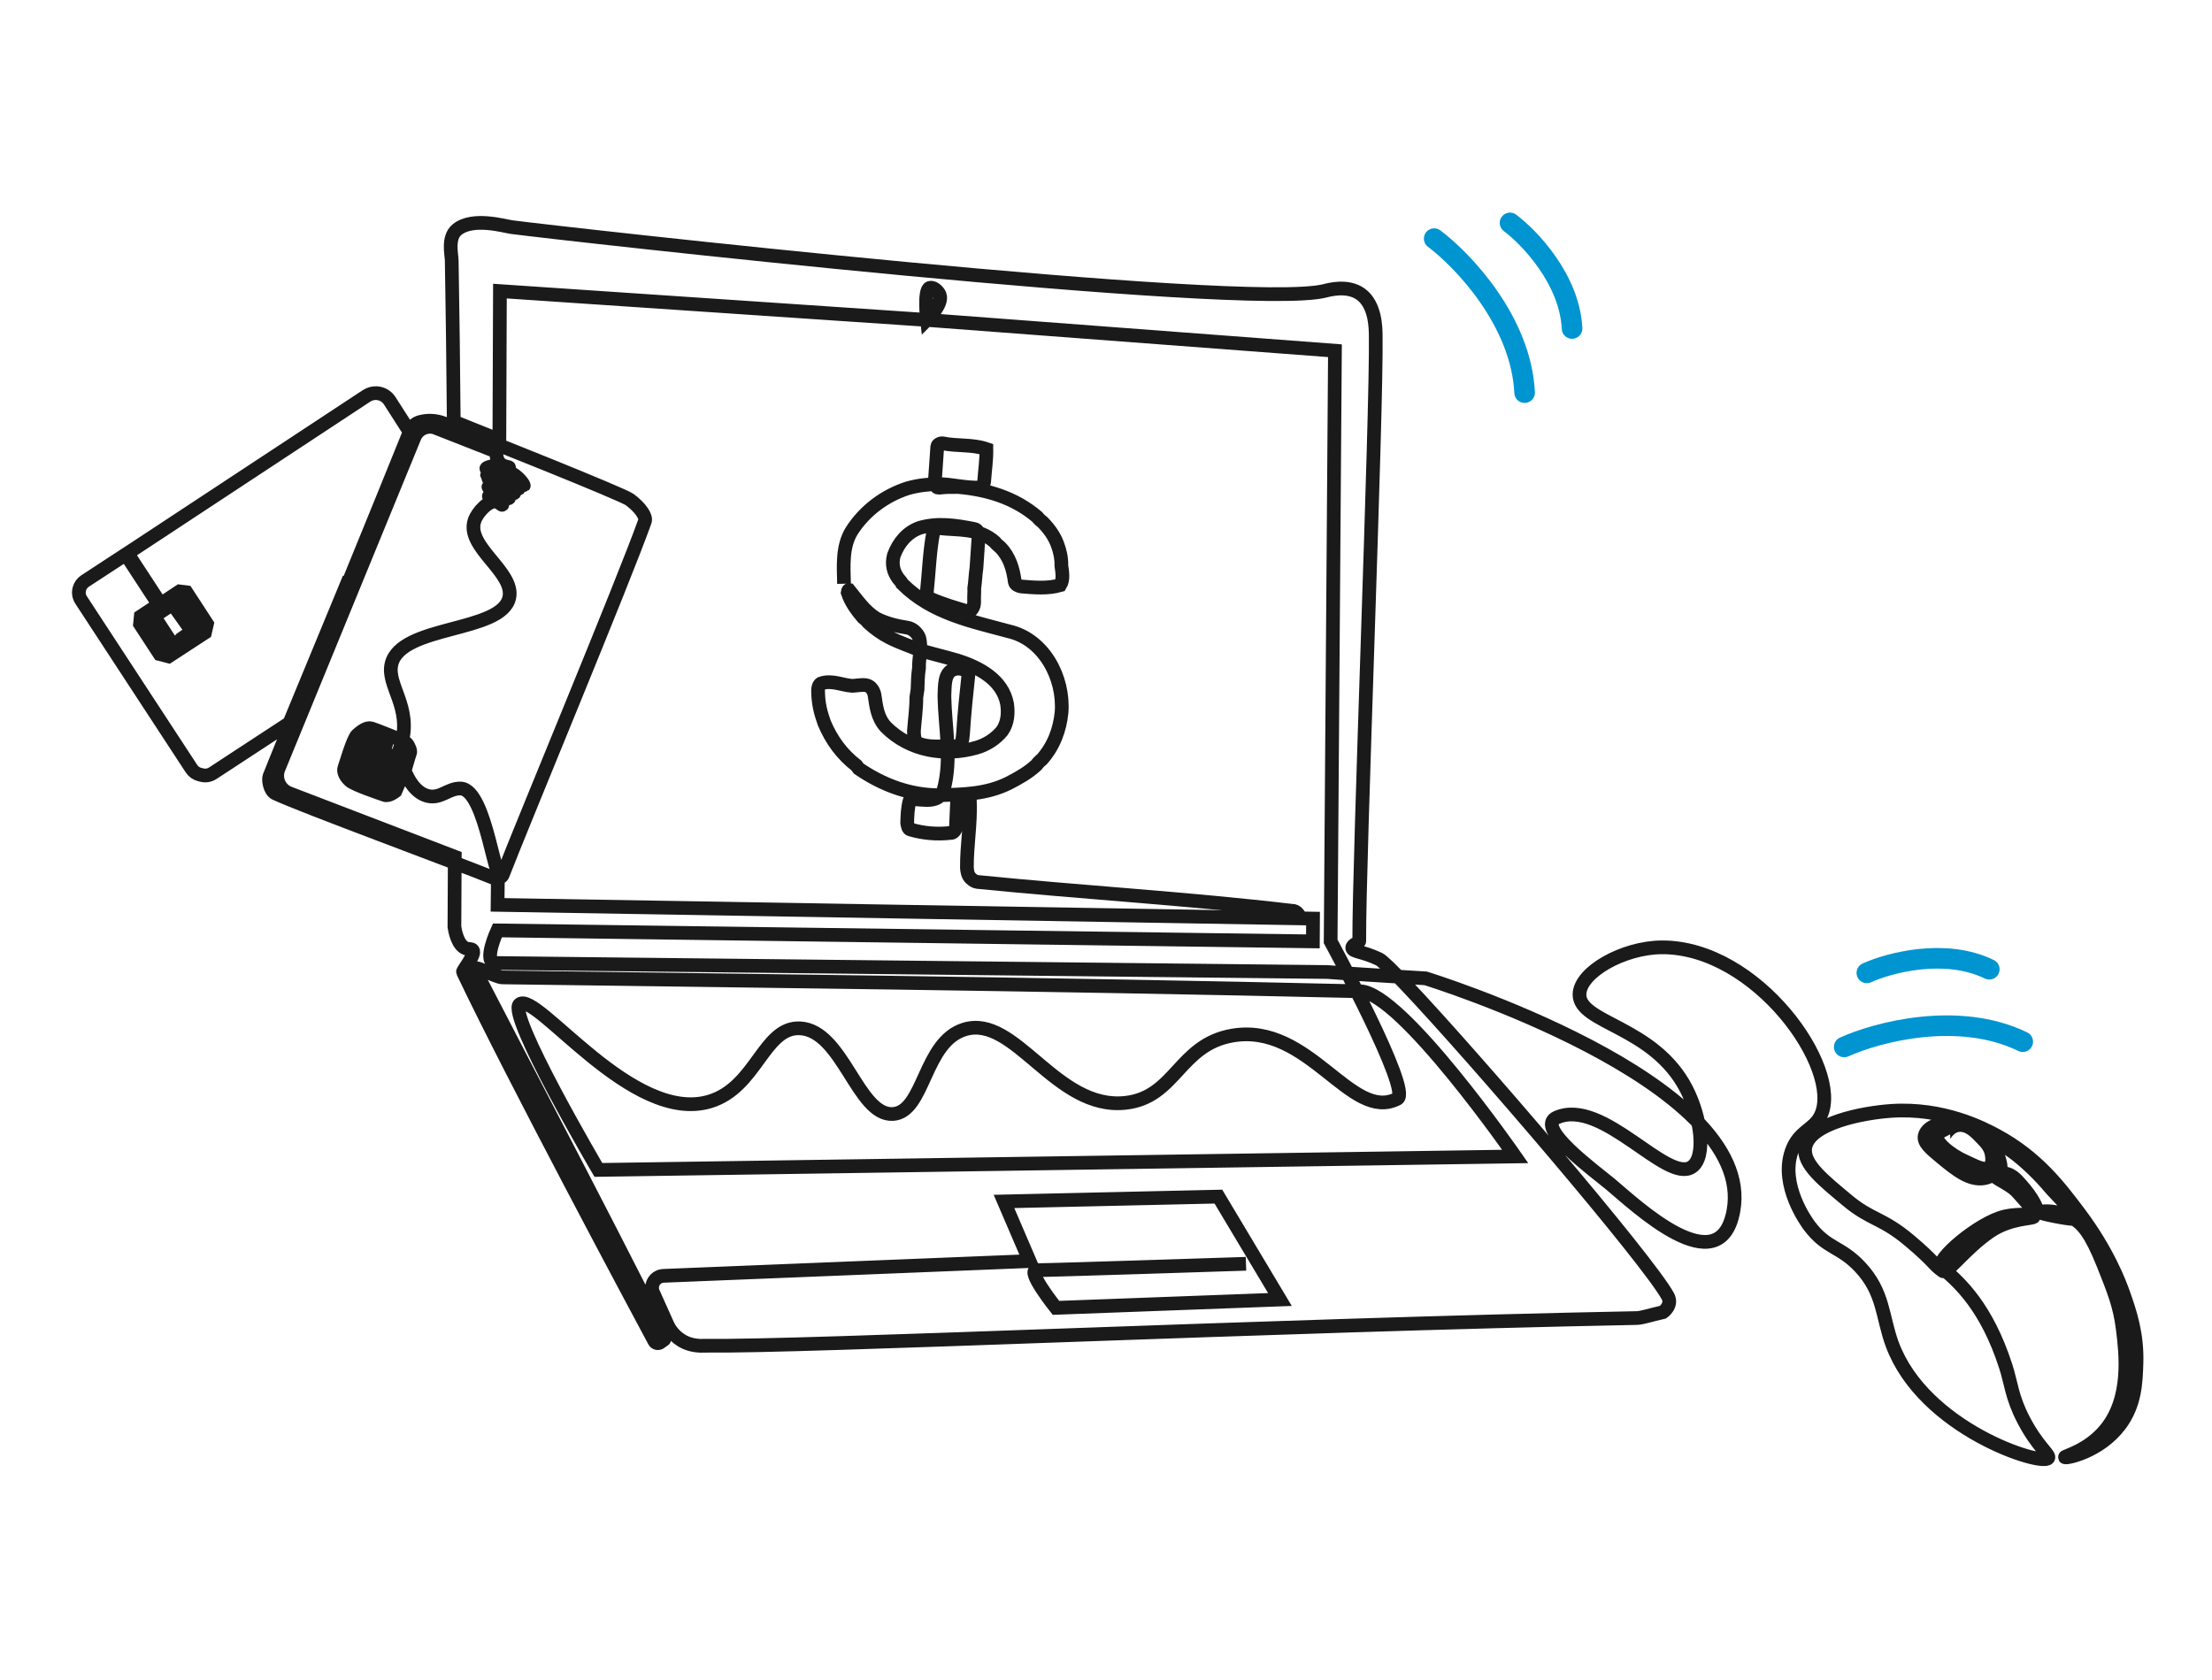 <svg width="645" height="490" viewBox="0 0 645 490" fill="none" xmlns="http://www.w3.org/2000/svg">
<path d="M566.792 331.78C566.636 331.478 568.405 328.143 571.411 328.087C574.164 328.034 576.011 329.965 578.064 332.11C579.219 333.319 580.422 334.611 580.761 336.641C580.861 337.236 581.231 339.475 580.088 340.431C578.606 341.667 575.56 339.82 572.981 338.684C568.577 336.744 563.967 332.88 564.671 330.75C565.091 329.479 567.303 329.112 567.15 328.501C567.05 328.106 566.054 327.991 565.378 328.038C563.556 328.162 561.55 329.616 561.22 331.248C560.824 333.197 562.899 334.95 566.172 337.644C570.389 341.113 574.438 344.444 578.768 343.569C580.456 343.23 581.459 342.137 583.368 342.097C586.483 342.028 587.999 344.089 589.245 345.466C592.668 349.243 594.36 352.824 593.811 353.169C593.136 353.593 588.806 348.047 587.701 347.079C584.315 344.111 579.618 343.118 582.549 341.975C585.031 341.007 581.079 334.489 581.96 333.773C583.465 332.556 592.027 339.416 597.804 346.35C599.306 348.153 606.765 355.343 604.784 355.489C603.274 355.601 594.216 353.82 594.811 353.49C595.637 353.032 600.414 352.902 604.551 355.346C607.151 356.884 609.596 359.45 613.278 368.651C616.396 376.449 618.146 380.82 618.978 387.537C619.853 394.615 621.479 407.746 613.991 416.888C608.908 423.097 601.937 424.635 602.106 424.975C602.305 425.373 612.107 423.555 618.124 415.562C622.594 409.62 622.799 403.162 622.977 397.595C623.251 388.994 621.043 382.573 619.112 377.118C618.087 374.225 614.561 364.8 606.32 353.845C600.551 346.182 594.039 337.522 582.085 331.089C578.154 328.975 566.649 322.968 551.487 323.971C543.333 324.51 527.607 327.508 526.405 334.639C525.582 339.515 531.952 344.438 538.62 350.031C545.622 355.9 548.727 354.997 556.856 361.848C564.275 368.1 563.696 368.736 566.549 370.71C567.745 371.538 573.009 364.149 580.2 359.201C586.24 355.047 593.101 355.492 593.02 354.826C592.958 354.309 588.775 353.833 584.626 354.761C577.111 356.445 563.824 367.727 566.191 369.673C571.613 374.129 579.328 381.434 584.813 398.333C586.511 403.564 586.554 407.36 590.086 414.145C594.104 421.867 597.888 424.324 597.234 425.214C595.434 427.665 560.977 416.816 551.779 392.102C548.771 384.015 549.381 376.9 542.308 369.408C536.608 363.37 532.677 364.245 527.604 357.491C526.847 356.483 518.976 345.709 522.405 335.785C524.514 329.682 528.921 329.61 530.958 325.223C537.271 311.624 512.255 276.049 484.497 276.276C473.312 276.366 460.614 283.531 460.567 290.017C460.505 298.512 482.211 299.191 491.714 317.55C496.056 325.936 497.535 337.407 493.355 340.297C486.042 345.354 467.348 320.035 453.927 325.905C447.417 328.751 464.869 341.408 469.684 345.425C476.707 351.286 501.447 374.885 505.449 353.157C512.454 315.146 415.704 285.322 415.704 285.322C415.704 285.322 388.155 283.634 386.981 283.469C386.981 283.469 148.297 280.916 144.476 280.844C140.654 280.776 145.027 271.334 145.027 271.334L382.826 274.535L382.867 267.89L145.089 263.886L145.164 257.129C145.167 256.765 144.949 256.438 144.613 256.301C130.367 250.574 88.883 235.357 80.324 231.384C78.604 230.587 78.24 227.295 78.545 226.495C80.268 221.964 117.067 132.105 119.303 126.329C119.313 126.301 84.426 210.842 84.401 210.857L62.035 225.505C61.103 226.115 59.957 226.308 58.876 226.04L58.235 225.882C57.254 225.639 56.4 225.031 55.846 224.188L23.653 174.979C23.021 174.014 22.837 172.822 23.148 171.707C23.41 170.773 24.002 169.966 24.815 169.434L36.678 161.68L46.253 176.322L41.048 179.759L40.827 181.989L46.552 190.742L49.162 191.417L59.761 184.499L60.353 181.93L54.36 172.725L52.354 172.476L47.318 175.826L48.031 176.919L53.731 173.675C53.731 173.675 55.737 176.048 55.506 176.172C55.276 176.294 52.09 178.66 52.09 178.66L53.849 181.136L57.238 179.034L59.094 181.958L53.937 185.557L54.703 186.815L53.809 187.401L53.096 186.308C53.096 186.308 47.109 190.676 46.901 190.359C46.692 190.041 44.941 187.36 44.941 187.36L48.436 185.075L46.658 182.356L43.381 184.499L41.656 181.858L47.91 177.769L37.18 161.363L106.885 115.452C107.754 114.879 108.782 114.602 109.822 114.655C111.364 114.736 112.778 115.545 113.613 116.835L119.45 125.958C119.45 125.958 119.584 125.591 119.612 125.532C120.172 124.298 121.259 123.386 122.574 123.047L122.624 123.034C124.85 122.458 127.205 122.611 129.351 123.442C140.997 127.945 181.434 144.103 183.586 145.678C186.71 147.967 188.523 150.657 188.05 151.993C182.013 169.029 151.861 241.407 146.644 254.999C144.442 260.738 142.015 230.272 134.335 229.958C130.737 229.808 128.504 233.081 124.676 232.112C121.15 231.222 119.079 227.448 117.93 224.648L115.273 230.78C115.273 230.78 113.417 232.268 112.211 231.851C111.006 231.434 103.45 228.905 102.076 227.694C100.703 226.483 100.042 224.982 100.416 223.976C100.79 222.97 102.945 215.403 104.163 214.326C105.381 213.252 106.994 212.016 108.299 212.433C109.604 212.85 117.871 216.008 118.562 216.811C119.254 217.614 119.786 219.047 119.574 219.523C119.363 220.003 118.145 224.237 118.145 224.237L114.706 223.051L111.626 230.418L111.05 230.21L112.392 226.047L109.405 225L108.038 229.192L107.409 228.933L108.654 224.87L105.683 223.549L103.958 227.249L102.802 226.778C102.802 226.778 105.359 221.388 105.157 221.295C104.954 221.201 103.064 220.177 103.064 220.177L103.562 219.193L105.428 220.093L108.212 213.803L108.944 214.258L107.919 218.141L110.286 219.227L112.193 215.746C112.193 215.746 112.844 215.88 112.872 216.004C112.9 216.129 111.349 220.921 111.171 220.85C110.993 220.778 107.926 219.461 107.926 219.461L106.552 222.282L112.784 224.717C112.784 224.717 113.762 221.905 113.635 221.834C113.507 221.762 111.648 221.011 111.648 221.011L112.221 219.747L115.479 220.918C115.855 220.18 116.506 218.804 117.027 216.998C120.144 206.143 112.675 199.925 114.158 193.647C116.874 182.154 146.282 184.57 148.5 174.285C150.123 166.762 135.677 159.491 138.39 151.76C139.281 149.222 142.619 145.768 144.747 146.295C145.581 146.5 146.338 147.35 146.46 147.22C146.578 147.092 146.014 146.123 145.055 145.541C143.828 144.8 142.616 145.09 142.554 144.76C142.501 144.486 143.264 143.959 144.143 143.804C146.335 143.414 148.201 145.516 148.397 145.286C148.553 145.105 147.618 143.555 145.877 142.742C144.09 141.907 142.445 142.321 142.411 142.057C142.38 141.811 143.759 141.123 145.32 141.241C148.042 141.45 149.74 144.006 149.923 143.832C150.07 143.695 149.198 141.914 147.319 140.771C144.934 139.32 142.355 139.768 142.355 139.578C142.355 139.413 144.252 138.853 146.369 139.432C149.356 140.245 150.967 142.826 151.088 142.714C151.188 142.623 150.31 140.805 148.385 139.656C145.451 137.903 142.028 138.862 142.009 138.672C141.997 138.516 144.236 137.663 146.911 138.205C150.531 138.94 152.589 141.755 152.726 141.611C152.857 141.474 151.225 138.744 148.086 137.433C144.862 136.084 141.856 136.991 141.816 136.642C141.785 136.368 143.666 135.695 145.666 135.854C147.347 135.985 148.023 136.81 148.319 136.567C149.356 135.714 144.526 137.05 144.728 131.713L126.835 124.691C124.418 123.94 121.829 125.158 120.87 127.5L81.23 224.156C80.065 227.024 81.501 230.285 84.401 231.362L132.606 249.855L132.506 270.347C132.687 271.415 133.416 275.778 135.929 276.594C136.773 276.868 137.493 276.634 137.851 277.104C138.798 278.35 134.836 283.098 135.007 283.453C149.531 314.003 185.701 381.574 190.825 391.124C191.145 391.725 191.921 391.903 192.475 391.507L193.668 390.654C194.575 390.215 144.825 295.258 138.605 283.089C137.378 280.688 144.258 285.007 146.535 285.038C201.882 285.823 305.614 286.935 396.583 289.086C408.615 289.37 441.833 337.261 441.833 337.261L174.485 341.187C174.485 341.187 147.746 295.741 151.524 292.86C156.529 289.043 184.418 328.193 207.095 321.184C220.597 317.008 222.712 299.418 233.252 299.891C245.754 300.455 250.127 325.54 260.393 324.874C269.606 324.276 269.326 303.855 281.236 300.212C296.053 295.682 307.798 323.824 328.149 321.626C342.797 320.044 343.769 304.696 359.339 302.009C381.805 298.135 393.927 327.43 407.475 320.424C411.78 318.198 388.006 274.551 388.006 274.551L389.258 102.284L270.313 93.303M270.313 93.303C270.313 93.303 269.326 84.535 271.104 83.952C272.054 83.641 273.512 84.756 274.004 85.989C275.069 88.67 270.313 93.303 270.313 93.303ZM270.313 93.303L145.775 84.893L145.61 128.287L132.313 122.956C132.182 106.649 131.964 90.273 131.718 75.984C131.687 74.178 130.441 69.258 133.279 66.948C137.885 63.199 147.142 65.967 149.219 66.238C163.678 68.134 362.762 90.616 386.243 84.84C387.501 84.531 392.877 83.003 396.739 85.749C401.112 88.86 401.115 95.745 401.15 97.787C401.498 119.902 396.219 251.191 396.347 274.461C396.347 274.993 394.22 275.432 394.307 276.444C394.406 277.593 397.256 277.409 402.118 279.711C403.046 280.15 405.912 282.933 410.057 287.312C430.141 308.514 480.308 367.11 486.316 377.984C487.792 380.652 484.939 382.661 484.939 382.661C481.414 383.467 478.772 384.351 477.293 384.383C369.795 386.481 235.597 392.852 205.202 392.457C204.32 392.532 203.293 392.447 202.212 392.248C198.832 391.625 195.992 389.346 194.587 386.214L190.445 376.981C189.436 374.73 191.018 372.173 193.485 372.074L300.22 367.767L292.754 350.376L355.271 348.969L373.221 378.983L307.907 381.415C307.907 381.415 299.086 370.37 302.294 370.417C305.502 370.467 363.319 368.561 363.319 368.561" stroke="#1A1A1A" stroke-width="4" stroke-miterlimit="10"/>
<path d="M379.14 268.115C379.006 266.748 377.879 265.528 376.816 265.627C346.153 262.022 315.729 260.29 284.985 257.198C284.215 257.083 283.742 256.747 283.05 256.118C282.141 255.193 282.041 254.128 281.942 253.066C281.889 246.502 283.079 240.39 282.811 233.533C282.711 232.468 281.054 233.004 279.992 233.106C279.696 233.324 279.145 233.502 279.067 234.016C278.973 236.36 278.84 238.964 278.746 241.308C278.631 242.077 277.961 243.024 277.192 242.909C273.19 243.351 269.306 243.024 265.537 241.928C264.768 241.813 264.668 240.748 264.528 239.938C264.584 237.849 264.677 235.504 265.244 233.493C265.282 233.237 265.577 233.019 265.836 233.057C269.246 233.05 273.744 234.52 275.177 230.279C277.603 221.208 275.554 212.244 275.379 203.039C275.55 200.181 275.149 195.924 278.419 195.108C279.78 194.791 281.574 195.061 282.406 196.5C281.805 202.177 281.166 208.112 280.824 213.829C280.668 214.853 280.767 215.918 280.101 216.865C279.434 217.811 278.407 217.656 277.341 217.758C273.968 217.509 270.994 218.107 267.776 216.83C266.534 216.379 266.549 214.548 266.487 213.225C266.736 209.852 267.203 206.779 267.197 203.369L267.546 201.062C267.602 198.972 267.655 196.883 267.966 194.831C267.882 191.935 268.86 188.937 268.007 185.922C267.434 184.524 266.051 183.266 264.512 183.033C261.435 182.566 258.398 181.843 255.477 180.352C252.122 178.268 249.986 175.061 247.553 172.069C247.298 172.031 247.22 172.542 247.179 172.797C248.073 175.556 249.811 177.917 251.59 180.022C252.063 180.355 252.754 180.984 253.191 181.575C255.265 183.462 257.159 184.801 259.351 185.919C262.273 187.411 265.272 188.392 268.231 189.628C272 190.724 275.292 191.487 279.061 192.583C285.57 194.619 292.36 198.272 293.656 205.287C294.036 207.968 293.865 210.827 292.192 213.193C290.264 215.523 287.645 217.223 284.63 218.076C275.585 220.635 265.331 219.082 258.277 211.979C255.807 209.245 255.505 206.05 254.985 202.563C254.667 201.202 253.798 200.022 252.515 199.829C251.231 199.636 249.873 199.953 248.553 200.016C245.694 199.844 242.772 198.353 239.757 199.206C238.692 199.306 238.458 200.844 238.561 201.909C238.608 205.063 239.243 207.782 240.352 210.833C242.473 215.874 245.516 220.006 249.743 223.27L250.394 224.154C257.283 228.872 265.216 231.911 273.872 231.914C280.989 231.683 287.554 231.63 294.073 228.423C297.203 226.801 299.785 225.356 302.224 223.105C302.557 222.631 303.187 221.94 303.778 221.504C307.261 217.575 309.027 212.86 309.547 207.694C310.294 197.581 304.379 186.458 294.241 184.132C283.156 181.139 271.698 178.876 263.045 170.219C262.868 169.668 262.394 169.335 261.958 168.743C260.435 166.676 259.977 164.508 260.625 161.986C261.977 158.259 264.534 155.238 268.141 153.949C273.361 152.383 278.746 153.199 284.091 154.273C284.86 154.388 285.511 155.276 285.355 156.3C285.144 159.414 284.935 162.531 284.723 165.645C284.412 167.697 284.396 169.528 284.085 171.58C284.147 172.9 283.991 173.925 284.053 175.245C284.116 176.565 283.664 177.808 282.521 178.421C278.752 177.325 274.987 176.229 271.296 174.619C270.782 174.541 270.091 173.912 270.209 173.143C270.888 166.953 271.012 160.94 272.202 154.827C272.28 154.314 273.127 153.918 273.897 154.037C279.575 154.637 285.449 153.956 290.071 158.066C290.507 158.657 290.98 158.991 291.672 159.62C294.397 162.394 295.431 165.959 295.911 169.702C296.051 170.509 297.038 170.923 297.808 171.038C301.692 171.365 305.576 171.692 309.142 170.661C310.182 168.983 309.724 166.816 309.484 164.944C309.54 162.855 309.083 160.688 308.329 158.738C307.398 156.238 305.875 154.17 304.059 152.321C303.585 151.988 302.894 151.359 302.458 150.767C295.724 145.025 287.676 142.755 279.394 142.023C277.559 142.008 275.728 141.992 273.853 142.232C272.532 142.294 272.766 140.756 272.626 139.949C272.838 136.836 273.087 133.463 273.295 130.349C273.333 130.094 273.373 129.836 273.669 129.621C273.965 129.406 274.516 129.225 274.772 129.263C279.092 130.181 283.387 129.521 287.629 130.95C287.676 134.105 287.168 137.437 286.959 140.55C286.844 141.32 286.47 142.048 285.661 142.188C281.44 142.335 277.93 141.276 273.75 141.167C270.595 141.214 267.658 141.553 264.643 142.406C258.024 144.549 252.116 148.896 248.322 154.877C245.532 159.436 245.996 165.013 246.108 170.238" stroke="#1A1A1A" stroke-width="4" stroke-miterlimit="10"/>
<path d="M418.194 69.59C426.563 75.873 443.549 93.647 444.567 114.506" stroke="#0094D1" stroke-width="6" stroke-linecap="round" stroke-linejoin="round"/>
<path d="M537.755 305.328C547.286 301.008 571.037 294.656 589.818 303.788" stroke="#0094D1" stroke-width="6" stroke-linecap="round" stroke-linejoin="round"/>
<path d="M440.309 65.001C446.049 69.309 457.698 81.5 458.397 95.806" stroke="#0094D1" stroke-width="6" stroke-linecap="round" stroke-linejoin="round"/>
<path d="M544.354 283.724C550.891 280.761 567.18 276.404 580.061 282.667" stroke="#0094D1" stroke-width="6" stroke-linecap="round" stroke-linejoin="round"/>
</svg>
